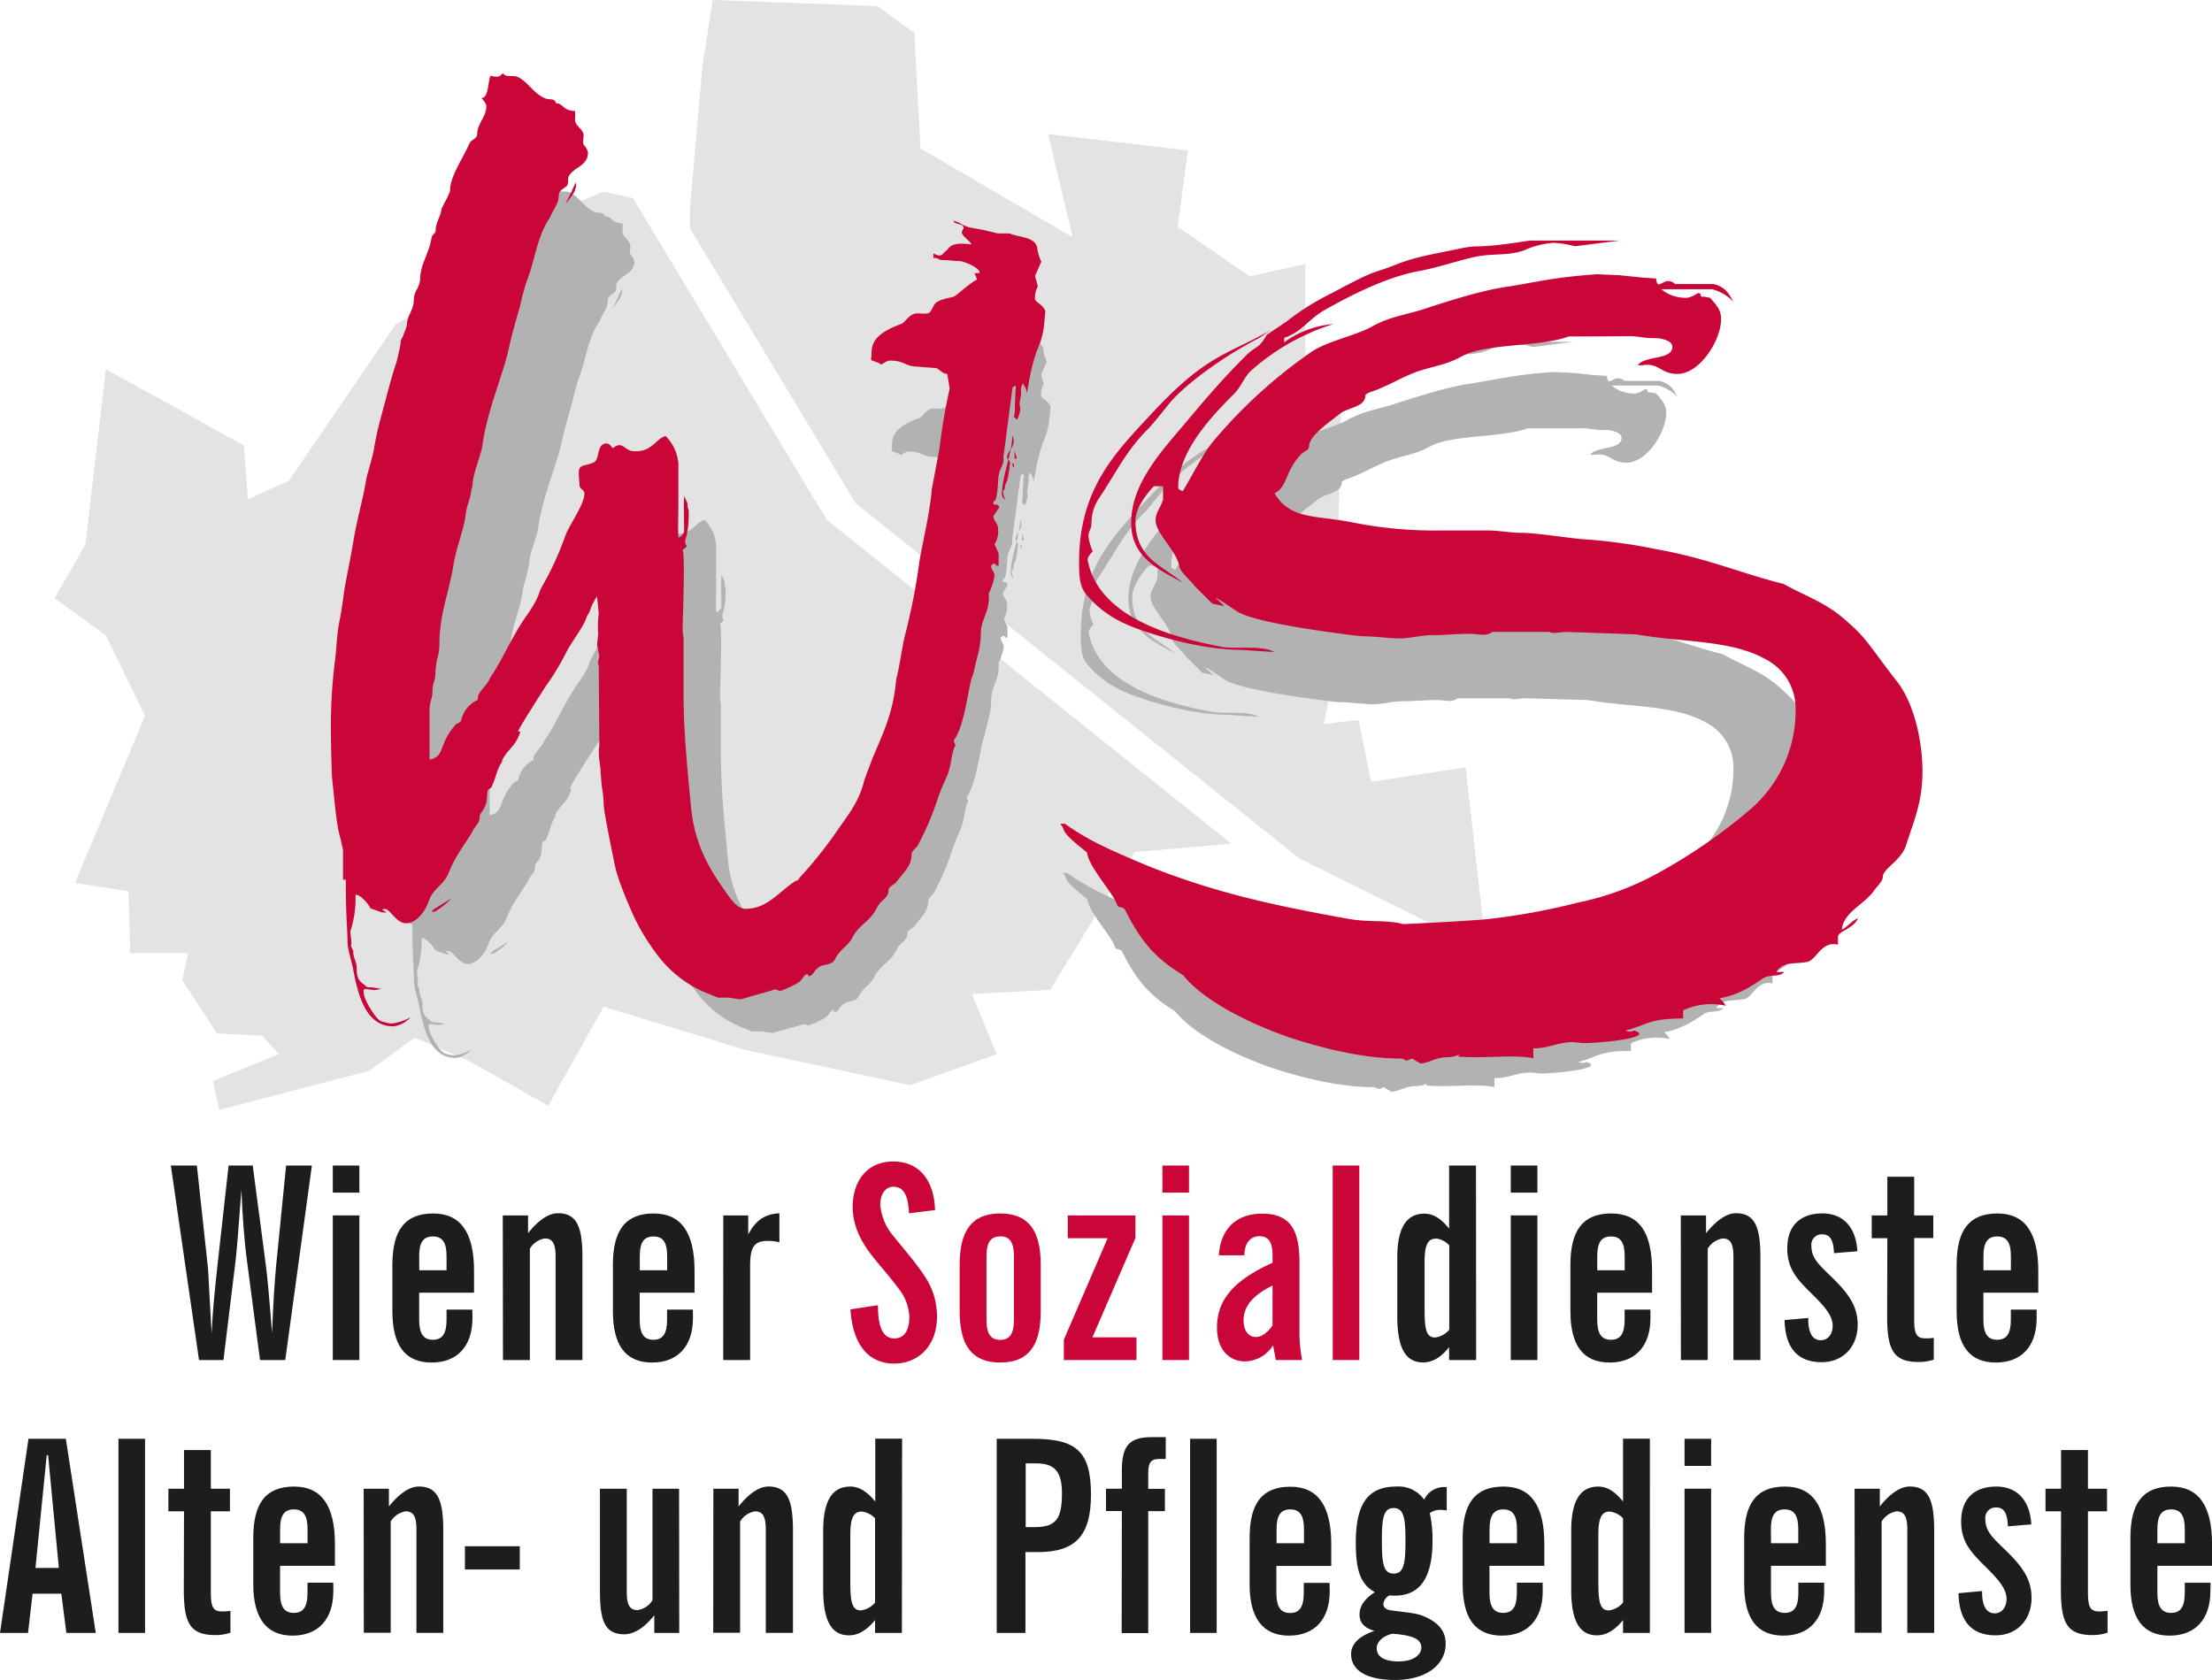 <svg xmlns="http://www.w3.org/2000/svg" viewBox="0 0 443.48 336.8"><title>Logo_Apfl_Vektor</title><polygon points="171.55 100.91 260.49 172.12 297.98 190.71 293.84 153.87 274.88 156.76 272.41 144.36 265.38 145.18 268.68 129.46 260.42 118.7 268.27 107.56 269.1 74.44 261.7 74.02 261.7 52.94 250.54 55.41 236.1 45.48 238.17 30.16 210.13 26.88 215.05 47.55 184.55 29.77 183.31 6.6 175.9 1.22 142.89 0 140.84 13.22 138.32 41.75 138.33 45.79 171.55 100.91" fill="#e3e3e3"/><polygon points="165.75 104.22 126.89 39.71 121.02 38.45 114.84 40.93 114.45 47.13 79.39 64.93 57.94 96.37 49.71 100.11 48.88 89.32 21.23 74.02 17.12 109.21 10.93 119.95 21.23 127.4 29.07 143.53 15.04 177.05 25.75 178.71 26.11 191.12 37.73 191.12 36.51 196.5 43.51 207.23 52.58 207.67 55.87 211.37 42.7 216.77 43.93 222.55 74.03 214.71 83.12 208.06 93.82 212.64 109.91 221.71 121.02 201.86 149.51 210.55 182.49 217.6 199.8 211.37 194.88 199.31 210.54 198.49 227.45 170.85 246.85 169.17 165.75 104.22" fill="#e3e3e3"/><path d="M161.16,268.08l3.27-2a14.84,14.84,0,0,1-2.83,2.32C160.32,268.86,161.16,268.08,161.16,268.08Z" transform="translate(-62.47 -77.29)" fill="#b2b2b2" fill-rule="evenodd"/><path d="M171.59,115.66c-.53,1.12-.32,4.11-1.68,4.11,0,0,.94.85.94,1.48,0,2-1.68,3.15-1.68,5.15,0,.74-1.13,1-1.38,1.58-1.36,3-3.57,6.1-3.57,8.63,0,.53-1.56,3.24-1.57,3.48-.11,1.26-1.05,2.41-1.05,3.9,0,.52-.66.7-.74,1.26-.54,3.15-2.1,4.84-2.1,7.78a5.43,5.43,0,0,1-.53,1.57c-.32.75-.65,1.06-.65,1.81,0,2.31-1.26,2.94-1.26,4.84a11.17,11.17,0,0,1-.52,1.47c-.32,1.15-.64.94-.64,1.89,0,.32-.73,3.37-.73,3.37-.84,2.43-1.89,6.52-2.74,9.68a61,61,0,0,0-1.37,6.11c-.1.94-1,4.1-1.37,5.27-.73,4.51-1.67,7.25-2.42,11.67-.54,3.27-1.06,5.68-1.56,8.53-.32,2-.53,4-.95,6.1-.56,2.79-.53,5.17-.85,7.37a94,94,0,0,0-.73,13.47c0,2.22.17,7.69.2,7.9.43,3.47.74,8.42,1.58,11.15l.43,1.9v5.47h.51v1.47c0,4.95.31,8.22.31,9.89,0,1.48.86,3.9,1.06,5.28,1,4.83,2.42,10.2,7.27,10.2a5,5,0,0,0,3.16-1.69,8.85,8.85,0,0,1-3.58,1.17,10.58,10.58,0,0,1-1.79-.43c-1.05-.42-3.15-4.1-3.15-5.06,0-.41-.22-.62.2-.83l1,.11.84.1s1.16-.21,1.26-.21-1.85-.34-2-.32c-.84.11-.84-.31-1.38-.63a3,3,0,0,1-1.15-2.85c0-1-.64-1.89-.64-2.94,0-.64-.62-.94-.3-1.58l-.21-2.2a19.77,19.77,0,0,0,.94-5.9v-.85a2.73,2.73,0,0,1,1.29.71,7,7,0,0,1,1.45,1.82l2.1.74h.84l-.84-.52a1,1,0,0,1,.94,0c1.17.85,2.18,2.93,4.11,2.42,1.58-.43,2.94-2.22,3.58-4.11.72-2.14,2.74-2.85,3.57-5.06,1.27-3.25,3.69-6.1,4.43-7.68.43-.9,1.26-1.37,1.26-2.52,0-.74.63-1.06.95-1.79.52-1.06.31-1.9.52-3,0-.31.64-.42.74-.73.95-2,.95-3.48,2.2-5l-.51.32c.95-2,2.22-2.62,2.95-4.21,1.89-3.89-3.27,3.58,5.16-9.58a47.16,47.16,0,0,0,3.68-6c1.16-2.31,3.26-4.73,3.89-6.84.95-1.26.32-1.26,1.79-3.58l.31,3.16a22.06,22.06,0,0,0-.11,3.79l-.2,1.9.42,2.1c-.11.64-.42,1.27-.11,1.68l.11,14.75c-.31,1.89.31,3.89.21,4.62l.21,2.54c.94,5.78-.64-.22,2.42,14.73.6,2.92,3.06,8.31,3.37,9.05a40.44,40.44,0,0,0,4.32,7.15,21.62,21.62,0,0,0,8.31,6.74l2.85,1.16h2.1a18.26,18.26,0,0,0,2.1.32l6.32-1.79.84.31a20,20,0,0,0,3.37-1.58c.84-.63.74-1.15,1.58-1.57,0,0,.21.42.3.42.64,0,1-.85,1.38-1.27,1-.95,1.46-.64,2.53-1.06a1.44,1.44,0,0,0,.84-.73c.95-1.9,2.42-2.41,3.15-3.9,1.28-2.52,3.27-2.93,4.53-5.58.75-1.47,2.11-1.68,2.11-3.15,0-.74,1.16-1.06,1.48-1.58,1.26-1.69,2.73-2.83,2.73-4.94,0-.74,1.06-1.38,1.15-1.69a53.47,53.47,0,0,0,3.58-8.31c.47-1.53,1.36-3.48,1.8-4.53.84-2.1.63-3.79,1.47-5.48l-.33-.84c1.9-2.52,2.54-8.52,3.28-11.36a11.08,11.08,0,0,0,.41-1.27c.53-2.63,1.26-4.31,1.26-6.73,0-3.06,1.69-3.9,1.48-7.59a10.16,10.16,0,0,0,1.06-3.26c0-.63-.64-1.05-.64-1.68,0-.21.43-.42.64-.53l.31.42h.41V203l-.72-1.68a4.67,4.67,0,0,0,.64-2.95c0-.84-.85-1.38-.85-2.22l1-1.58c-.11-.74-1-.51-1-.51,0-1.8.52,1.46.93-4.85.12-1.78,1.17-2.32.95-3.79l1.69-12.73c.95-1,.53.31.53.95s-.1,2.09-.1,2.83a4.16,4.16,0,0,1-.21,1.59l.63.53a5.71,5.71,0,0,0,.57-2c0-.2-.26-1.26,0-1.26,0-.53.2-1.26.2-1.59A2.66,2.66,0,0,1,269,172c.21.52.62,1,.62,1.47.22,1.27.32-2.95,2-7.58a14.59,14.59,0,0,0,1.26-4.84l.22-2.19c-.32-1.15-1.9-1.7-1.9-2.23a4.26,4.26,0,0,1,.51-2.31l-.51-1.89,1.15-2.64a7.36,7.36,0,0,1-.73-2.52c-.42-2.11-3.47-1.89-5.05-2.63h-2.12l-2.82-.67-2.11-.4c-1.59-.3-2-1.05-3.28-1.25.43.84,1.9.41,1.9,1.25,0,.33-.32.53-.32.85,0,.74,1.71,1.69,1.71,2.22-4-.57-4,.76-4.58,1.15-.8.52-.67,1.34-2.35.5v.84c.63-.22.94.37,1.59.37,1.56,0,2,.18,3.22.18.64,0,3.66,1.17,3.66,2.11,0,.11-1,.1-1,.1.22.11.43.95.53,1.16-1.47.73-3.82,3-4.28,3.14-1.19.33-3.29.55-3.71,1.81a8.6,8.6,0,0,1-.64,1c-.62.44-1.68.1-2.52.2-1.27.11-2,1.69-2.68,1.92-6.58,2.31-5.16,5-5.53,6.42-.11.45,1.47.53,1.8,1,.61-.3,1-.72,1.67-.72,2.32,0,2.62.83,4.33,1.05l4.09.31c.84.43,1.17,1.06,2,1.06l.42,2.69c-1.33,6.11-1.52,8.79-1.92,11.27l-1.33,7.06c-.45,5-1.9,10.69-2.29,13.38a111.12,111.12,0,0,1-2.69,13.57c-.37,1.52-1,6-1.51,7.63-.53,6.43-2.49,10.08-4.39,14.72-.43,1.15-1.22,3-1.53,4.2-.84,3.27-2.44,5.47-4.55,8.41a75.87,75.87,0,0,1-7.9,9.79l.84-.63c-3.58,1.8-5.57,5.58-10,5.58-1.58,0-2.87-2-3.58-3.05-2.72-3.86-5.72-8.44-6.35-15.71S207,235.86,207,228.39V218.6l-.19-1.48c0-1.48.52-14.08,0-14.71.11-.21.88-.59.72-.86-.74-1.26.41-.84.41-6,0-.84-.31-.84-.19-1.69l-.64-1.37c-.11,2.11,0,4,0,6.64-.21.32-.53.85-1.06.94-.09-1.78,0-3.46,0-6.1v-7.42a8.07,8.07,0,0,0-2.3-5c-1.89.41-2.47,3.08-6.12,2.73-1.34-.13-1.88-1.89-3.43-.61-.39.34-.39-.91-1.5-.76-1.36.19-1.16,2.22-1.69,3.06s-2.53.73-2.94,1.36-.11,2.11-.11,3.06.95.94.95,1.69c0,2-2.74,5.64-3.47,7.64a57.12,57.12,0,0,1-4.21,9.2c-.76,1.16-.38,1.88-2.85,5.36-2.7,3.81-4.5,8.27-6.72,11.42-.61,1.69-2.43,2.58-2.22,4a5.44,5.44,0,0,0-3,3.69c0,.52-.75.59-1.06.94-3.25,3.8-1.8,5.8-4.73,6.42v-9.15c0-1.48.52-2,.52-3.27,0-1.79.54-1.84.54-3.42a19,19,0,0,1,.31-2.49,9.57,9.57,0,0,0,.41-2.6c0-5.7,1.68-9.37,2.53-14.43.64-3.9,1.92-6.35,2.34-9.82.21-1.48.61-2,.91-3.57-.09-.21.33-1.24.33-1.56,0-2,1.65-5.56,1.85-7.44.85-6,3.74-12.73,4.66-16.92.63-2.8,1.24-5,2.23-8.37a34.76,34.76,0,0,1,1.2-4.51c1.46-3.59,1.86-8.23,4.19-11.49.73-1.79,1.65-2.52,1.65-4.32,0-.73,1.37-1.36,1.48-1.58.42-.61,0-1.26.42-1.89,1-1.58,3.43-1.86,3.43-4.17a2.49,2.49,0,0,0-.58-1.19c-.54-.53-.22-1.17-.22-1.9,0-1.26-1.58-1.68-1.58-3a6.79,6.79,0,0,0,0-1.57c-1.88,0-2.1-1.06-3-1.37h-.52c-.42-1.16-1.19-.49-2.32-1.06-1.91-1-2.52-2.41-4.32-3.58-1.26-.84-2.31.11-3.16-.94-.52.52-.52.63-1.15.63A3.06,3.06,0,0,1,171.59,115.66Z" transform="translate(-62.47 -77.29)" fill="#b2b2b2" fill-rule="evenodd"/><path d="M186.43,136.8l-1.15,2.35c1-1.37,2.2-2.54,1.88-4C187.16,135.35,186.43,136.59,186.43,136.8Z" transform="translate(-62.47 -77.29)" fill="#b2b2b2" fill-rule="evenodd"/><path d="M267,181.45c0,3.16-1.9,7.47-1.9,10.84a1.51,1.51,0,0,0,.63,1,3.89,3.89,0,0,1-.42-1.48c0-.42.32-.21.32-.62a3,3,0,0,1,.42-1.38,23.36,23.36,0,0,0,.53-3.36c0-.33-.53-.63-.53-1C266,184.19,267.9,183.34,267,181.45Z" transform="translate(-62.47 -77.29)" fill="#b2b2b2" fill-rule="evenodd"/><polygon points="204.89 106.91 204.89 108.38 205.32 108.38 204.89 106.91" fill="#b2b2b2" fill-rule="evenodd"/><path d="M267,186.5a1.13,1.13,0,0,0,.32.84v-.63Z" transform="translate(-62.47 -77.29)" fill="#b2b2b2" fill-rule="evenodd"/><path d="M305.48,212.62c-.74-.21-1.94-.4-1.94-.4l-3.32-3.31c-.21-.53-2.59-2.48-2.74-3.51-.39-2.75-4.28-6.07-4.33-8.38,0-1.58,1-2.31,1.38-3.88v-2.43h-1.7c-1.05,1-3.36,3.89-3.36,6.31,0,7,5,8.25,8.59,11.3-4.19-2.31-9.18-4.48-9.36-10.55-.2-6.83,4.76-12.63,9.18-17.79,4-4.74,7.09-8.42,11.71-13.06,2.11-2.11,2.22-1.07,3.9-3.91l3.53-2.35a45.7,45.7,0,0,1,8.39-5.27c8.42-4.5,7-3.33,11.92-5.28,3.31-1.31,6.93-1.88,10.94-2.73,4.83-1,2.13.18,13.26-1.56l4.67,0H378l-8.22,1.06a15.75,15.75,0,0,0-3.87-.65,15.92,15.92,0,0,0-5.38,1.38c-2.94,1.06-5.57.53-8.73,1.16-3.89.84-6.85,2-10.95,2.73C335,152.61,328.41,156,324,158.51c-3,1.68-4,3.89-7.38,5.05v.84a17.45,17.45,0,0,1,9-3.34,41.44,41.44,0,0,0-14.66,8.18c-1.68,1.36-1.89,2.95-3.48,4.52-4,4-10.2,10.43-10.2,17.16,0,.31.62.53.84.63,1.48-2.42,3.85-7.13,5.44-9a91.83,91.83,0,0,1,18-16.4c2.83-2,8.17-3,11.11-4.68,3.26-1.79,6.09-2.12,9.37-3.17,2.38-.76,9.82-3.29,15.06-4.07s8.4-1.76,16.8-2.35l4.09.2,4.25.44,2.39.14c.33,2.74,1.38-.78,3.53,1h7c2.22.53,2.84,1.8,3.69,3.27a8.25,8.25,0,0,0-3.9-2.33h-9.37a7,7,0,0,0,4.74,1.59,4.46,4.46,0,0,0,1.89-.84c1.17,0,0,.73,1.2.63l1.12.21c1.05,1.27,2,2.1,2,3.88,0,3.9-3.88,10-8,10-3.06,0-3.38-2.1-6.42-1.57h-.85c1.27-1.8,6.31-.95,6.31-3.38,0-1.15-1.89-1.47-2.62-1.57-3.38,0-3.62-.46-5.63-.36l-10.69,0c-5.48,2-15.06,1.16-19.58,3.69-3.26,1.78-6,1.78-9.36,3.26-2.63,1.15-4.54,2.31-7.06,3.16a2.78,2.78,0,0,0-1.14.59c0,2.32-3.17,2.25-4.75,3.51-1.37,1.17-5.58,3.89-5.58,5.89,0,.74-.9.89-1.37,1.37-3.16,3.3-2.49,6-4.91,7.2,2.73,4.85,7.65,4.06,14.07,5.33a77,77,0,0,0,16.2,1.51c3.05,0,5.69,0,8.74,0,2.21,0,3.89.43,6.09.43,2.74,0,9.44,1.08,11.33,1.17a97.3,97.3,0,0,1,13.11,1.77c9.58,1.68,15.47,4.41,23.47,6.41,3.47,2,7.37,3.27,10.74,6.11,4.63,3.9,4.63,4.85,10.1,11.9,2.79,3.61,4.52,10.21,4.52,16.42,0,5.58-1.68,9.26-2.94,13.25-.94,3.06-4.32,4.32-4.32,6,0,.74-1.14,1.78-1.55,2.41-1.79,2.62-5.6,3.91-5.93,7.18,1.17-.63,1.79-1.58,3-2.11-.64,1.79-3.68,2.43-3.68,3.37v1.48c-3.11-.74-3.9,2.84-5.7,3.14-2.3.43-4.41-.09-5.57,1.8H408c-1.05,1.06-2.63.36-3.89,1.16-1.53,1-4.21,3-8,3.68a4.85,4.85,0,0,1,1.14,1.37,12.15,12.15,0,0,0-7.78.84V288c-6.44,0-6.42,1.16-10.53,2.22a1.73,1.73,0,0,0,1.59,0c4.06,1.35-6.53,2.32-9.06,2.32-.85,0-1.46-.18-2.3-.18-2.63,0-4.12,1.12-7.07,1.12v1.79c-3.67-.77-8.72.11-13.79-.33.74-.93,0,.14-2,.14s-3.27,1-4.86,1.14l-1.58-.95c-1.68.85-.83,0-2.31,0-6.53,0-14.09-1.9-19.56-3.68-6-2-15.67-6.24-19.95-11.54-5.36-3.26-7.85-6.45-10.6-11.93-.3-.63-1.33-.35-1.46-.95-.41-1.86-5.31-7.05-5.51-9.59-5.47-4.29-3.64-3.75-4.91-5.26h.84c4.2,2.95,7.47,4.42,12.63,6.64,3.68,1.57,7.05,2.84,10.94,4.1,9.27,3.05,18.21,4.84,28.1,6.63,4.22.75,6.86.13,10.21,1,0,0,13.31-.61,16-1a119,119,0,0,0,15.76-2.94,51.81,51.81,0,0,0,14.86-5.48,101.75,101.75,0,0,0,16.62-11.47A23.87,23.87,0,0,0,410,231.37a10.07,10.07,0,0,0-5.46-9.18c-6.31-3.59-15.27-3.05-23.68-4.53l-12.64-.36c-1.07,0-2.29.43-3.14,0H354.71c-1.27.95-2.52.36-4.09.36-2.84,0-4.43.24-6.85.24-2.21,0-4.2.6-5.89.6-2,0-4.78-.42-7.2-.42,0,0-19.14-2.14-22.69-4.52C300.51,208.52,306.49,212.9,305.48,212.62Z" transform="translate(-62.47 -77.29)" fill="#b2b2b2" fill-rule="evenodd"/><path d="M295.37,195a9.75,9.75,0,0,0-.64,3.15c0,1.69,2.19,3.75,3.14,4.28.43-2.84-.83-4.9-.4-7.86h-1.78Z" transform="translate(-62.47 -77.29)" fill="#b2b2b2" fill-rule="evenodd"/><path d="M271,158.93c-.22.32,0,.84,0,1.26a13.58,13.58,0,0,1-1.07,4.62V166a13.85,13.85,0,0,0-.73,3.27c0,.31.2,1.06.2,1.36.12.11.64-1,.64-.93,0-1.69.63-1.27.63-2.63a13.16,13.16,0,0,0-.22-1.8l1.39-4.41c-.34-.74,0-1.37,0-2.11h-1Z" transform="translate(-62.47 -77.29)" fill="#b2b2b2" fill-rule="evenodd"/><path d="M314.08,162.23c-8.1,4.63-11.52,4.3-21.66,15.22-6.59,7.09-13.26,13.69-13.26,27.15,0,2.63.12,4.33,1.14,5.68a19.34,19.34,0,0,0,6.22,5.06c2.53,1.48,13.69,5.28,22.09,5.28l6.23.41c-2.21-1.27-6.64-.52-9.37-1-9.9-1.78-22.83-5.69-24.74-15.89-.11-.62.95-1.58.95-1.58-1.58-4-.22-3.22-.22-5.22a8.2,8.2,0,0,1,1.36-4.49c3.39-5,4.9-8.6,9-12.68.78-.79,3-3.6,3.87-4.65,3.68-4.31,11.39-9.44,16.44-12Z" transform="translate(-62.47 -77.29)" fill="#b2b2b2" fill-rule="evenodd"/><path d="M149.4,259.63l3.56-2.19a16.62,16.62,0,0,1-3.12,2.54C148.45,260.51,149.4,259.63,149.4,259.63Z" transform="translate(-62.47 -77.29)" fill="#ca0538" fill-rule="evenodd"/><path d="M160.81,92.47c-.56,1.22-.34,4.5-1.84,4.5,0,0,1,.92,1,1.61,0,2.2-1.84,3.47-1.84,5.66,0,.81-1.22,1.13-1.5,1.74-1.5,3.34-3.92,6.7-3.92,9.46,0,.58-1.71,3.56-1.73,3.8-.12,1.39-1.17,2.66-1.17,4.28,0,.57-.69.78-.81,1.39-.56,3.46-2.3,5.31-2.3,8.54a6.83,6.83,0,0,1-.57,1.74,4.37,4.37,0,0,0-.69,2c0,2.54-1.39,3.23-1.39,5.31a11.28,11.28,0,0,1-.59,1.62c-.34,1.26-.68,1-.68,2.07,0,.35-.81,3.69-.81,3.69-.93,2.66-2.07,7.16-3,10.62a63.41,63.41,0,0,0-1.51,6.71c-.1,1-1.14,4.5-1.49,5.77-.82,5-1.85,8-2.65,12.81-.6,3.57-1.17,6.23-1.74,9.35-.34,2.2-.57,4.39-1.05,6.69-.61,3.07-.57,5.66-.92,8.09a104.71,104.71,0,0,0-.79,14.77c0,2.42.19,8.44.23,8.66.45,3.81.8,9.25,1.72,12.24l.47,2.08v6h.57v1.61c0,5.43.34,9,.34,10.85,0,1.63.93,4.27,1.17,5.77,1,5.31,2.65,11.19,8,11.19a5.56,5.56,0,0,0,3.47-1.83,9.9,9.9,0,0,1-3.92,1.27,12.8,12.8,0,0,1-2-.47c-1.15-.45-3.46-4.5-3.46-5.54,0-.46-.24-.69.23-.92l1,.11.92.12s1.27-.23,1.39-.23-2-.37-2.19-.35c-.93.11-.93-.34-1.5-.69-1.16-.81-1.27-1.85-1.27-3.12s-.69-2.08-.69-3.23c0-.7-.69-1-.36-1.73l-.23-2.42a21.43,21.43,0,0,0,1.05-6.47v-.92a2.79,2.79,0,0,1,1.41.77,7.19,7.19,0,0,1,1.59,2l2.3.81H140l-.93-.58a1.21,1.21,0,0,1,1,0c1.27.93,2.38,3.22,4.49,2.67,1.74-.47,3.24-2.43,3.93-4.52.79-2.33,3-3.11,3.93-5.52,1.38-3.59,4-6.71,4.85-8.44.46-1,1.38-1.5,1.38-2.77,0-.81.7-1.16,1-2,.59-1.15.34-2.08.59-3.22,0-.35.68-.47.79-.81,1.05-2.2,1.05-3.82,2.43-5.43L163,230c1.05-2.19,2.43-2.9,3.25-4.63,2.07-4.27-3.59,3.94,5.65-10.5a50,50,0,0,0,4-6.58c1.26-2.54,3.58-5.19,4.27-7.51,1-1.38.35-1.38,2-3.91l.34,3.45a22.37,22.37,0,0,0-.12,4.16l-.22,2.09.46,2.3c-.12.69-.46,1.38-.12,1.84l.12,16.17c-.36,2.07.35,4.27.23,5.08l.24,2.77c1,6.35-.71-.23,2.66,16.16.65,3.22,3.33,9.12,3.68,9.93a43.78,43.78,0,0,0,4.74,7.85,23.78,23.78,0,0,0,9.1,7.39l3.13,1.27h2.31a17.8,17.8,0,0,0,2.3.34l6.94-2,.92.35a22.82,22.82,0,0,0,3.7-1.73c.91-.7.8-1.27,1.73-1.74,0,0,.23.47.34.47.7,0,1-.93,1.51-1.39,1-1,1.62-.69,2.77-1.15a1.67,1.67,0,0,0,.92-.81c1-2.08,2.65-2.66,3.45-4.28,1.4-2.76,3.6-3.23,5-6.11.79-1.62,2.3-1.85,2.3-3.46,0-.81,1.27-1.16,1.62-1.72,1.39-1.85,3-3.13,3-5.44,0-.82,1.15-1.51,1.26-1.85a58,58,0,0,0,3.92-9.13c.51-1.66,1.51-3.79,2-4.95.91-2.31.69-4.16,1.62-6l-.35-.93c2.07-2.78,2.76-9.35,3.58-12.47a10.33,10.33,0,0,0,.47-1.39c.57-2.88,1.38-4.73,1.38-7.39,0-3.34,1.85-4.27,1.61-8.3a10.82,10.82,0,0,0,1.15-3.59c0-.69-.68-1.14-.68-1.84,0-.23.45-.47.68-.58l.35.46h.47v-2.42l-.82-1.85a5,5,0,0,0,.71-3.22c0-.93-.94-1.51-.94-2.43l1.16-1.74c-.11-.8-1.16-.57-1.16-.57,0-2,.58,1.61,1-5.32.13-2,1.26-2.54,1-4.14l1.84-14c1-1,.58.34.58,1s-.11,2.31-.11,3.12a4.37,4.37,0,0,1-.24,1.73l.7.57a6.21,6.21,0,0,0,.62-2.18c0-.23-.28-1.4-.05-1.4,0-.57.24-1.37.24-1.73a3,3,0,0,1,.34-2c.23.57.7,1.05.7,1.62.22,1.38.33-3.24,2.17-8.31a15.77,15.77,0,0,0,1.41-5.31l.22-2.4c-.34-1.27-2.07-1.87-2.07-2.46a4.65,4.65,0,0,1,.57-2.54l-.57-2.08,1.26-2.88a8.85,8.85,0,0,1-.82-2.77c-.44-2.31-3.8-2.08-5.52-2.89h-2.31l-3.1-.73-2.33-.42c-1.73-.34-2.2-1.16-3.58-1.38.46.91,2.07.45,2.07,1.38,0,.35-.34.58-.34.92,0,.81,1.87,1.86,1.87,2.44-4.39-.63-4.36.82-5,1.26-.86.56-.72,1.48-2.58.54v.94c.69-.24,1.06.39,1.75.39,1.74,0,2.15.2,3.54.2.69,0,4,1.28,4,2.33,0,.11-1.13.11-1.13.11.24.1.48,1,.6,1.26-1.62.81-4.19,3.3-4.7,3.44-1.32.37-3.62.61-4.08,2a9.85,9.85,0,0,1-.7,1.16c-.69.46-1.84.1-2.77.21-1.39.13-2.21,1.85-2.94,2.1-7.2,2.54-5.65,5.46-6.07,7-.12.5,1.62.58,2,1.16.7-.35,1.15-.81,1.86-.81,2.54,0,2.89.93,4.73,1.16l4.5.34c.93.46,1.27,1.16,2.2,1.16l.48,2.94c-1.48,6.72-1.69,9.64-2.11,12.38l-1.46,7.74c-.49,5.45-2.08,11.72-2.51,14.66A126,126,0,0,1,243.83,205c-.43,1.67-1.1,6.53-1.67,8.38-.59,7.05-2.75,11.06-4.83,16.14-.46,1.27-1.32,3.34-1.68,4.61-.92,3.58-2.68,6-5,9.23A83.89,83.89,0,0,1,222,254.11l.92-.71c-3.93,2-6.12,6.12-11,6.12-1.74,0-3.15-2.24-3.93-3.35-3-4.23-6.27-9.26-7-17.23s-1.47-14.64-1.47-22.83V205.38l-.2-1.63c0-1.63.57-15.45,0-16.15.12-.22,1-.64.78-.93-.81-1.39.46-.92.46-6.58,0-.92-.36-.92-.23-1.84l-.7-1.5c-.11,2.3,0,4.38,0,7.26-.23.35-.58.93-1.15,1.05-.11-2,0-3.81,0-6.7v-8.14a8.9,8.9,0,0,0-2.53-5.48c-2.08.45-2.7,3.39-6.7,3-1.5-.15-2.07-2.08-3.76-.68-.44.38-.43-1-1.66-.83-1.48.2-1.27,2.42-1.85,3.35s-2.76.8-3.23,1.49-.11,2.32-.11,3.35,1,1,1,1.84c0,2.21-3,6.21-3.81,8.41a60.76,60.76,0,0,1-4.6,10.07c-.84,1.29-.43,2.08-3.11,5.89-3,4.18-4.94,9.07-7.37,12.53-.7,1.86-2.69,2.83-2.46,4.45a5.93,5.93,0,0,0-3.34,4c0,.58-.83.64-1.16,1-3.58,4.15-2,6.34-5.2,7v-10c0-1.62.58-2.21.58-3.59,0-2,.59-2,.59-3.76a21.2,21.2,0,0,1,.33-2.72,10.38,10.38,0,0,0,.47-2.87c0-6.23,1.85-10.28,2.78-15.82.68-4.27,2.1-7,2.55-10.77.23-1.6.68-2.21,1-3.91-.1-.23.34-1.36.34-1.7,0-2.19,1.8-6.1,2-8.17.93-6.58,4.08-14,5.12-18.57.67-3.07,1.34-5.45,2.42-9.18a44.89,44.89,0,0,1,1.32-4.95c1.61-3.92,2.05-9,4.6-12.6.8-2,1.82-2.76,1.82-4.72,0-.8,1.51-1.51,1.62-1.73.46-.7,0-1.4.46-2.08,1.16-1.74,3.76-2,3.76-4.58a2.76,2.76,0,0,0-.64-1.31c-.57-.58-.23-1.28-.23-2.08,0-1.39-1.73-1.85-1.73-3.24a8.15,8.15,0,0,0,0-1.72c-2.09,0-2.32-1.16-3.35-1.5H174c-.46-1.28-1.3-.53-2.54-1.16-2.1-1.06-2.76-2.65-4.72-3.91-1.4-.92-2.55.12-3.46-1-.6.56-.6.69-1.3.69A3.67,3.67,0,0,1,160.81,92.47Z" transform="translate(-62.47 -77.29)" fill="#ca0538" fill-rule="evenodd"/><path d="M177.1,115.64l-1.28,2.58c1.17-1.5,2.43-2.78,2.09-4.39C177.91,114.05,177.1,115.41,177.1,115.64Z" transform="translate(-62.47 -77.29)" fill="#ca0538" fill-rule="evenodd"/><path d="M265.42,164.61c0,3.48-2.09,8.21-2.09,11.91a1.64,1.64,0,0,0,.72,1,3.86,3.86,0,0,1-.48-1.62c0-.47.34-.24.34-.7a3.23,3.23,0,0,1,.47-1.49,23.18,23.18,0,0,0,.58-3.7c0-.35-.58-.69-.58-1C264.38,167.62,266.46,166.71,265.42,164.61Z" transform="translate(-62.47 -77.29)" fill="#ca0538" fill-rule="evenodd"/><polygon points="203.41 90.34 203.41 91.96 203.86 91.96 203.41 90.34" fill="#ca0538" fill-rule="evenodd"/><path d="M265.42,170.16a1.28,1.28,0,0,0,.34.92v-.69Z" transform="translate(-62.47 -77.29)" fill="#ca0538" fill-rule="evenodd"/><path d="M307.69,198.81a20.3,20.3,0,0,0-2.13-.44l-3.65-3.64c-.23-.57-2.84-2.7-3-3.85-.44-3-4.72-6.64-4.76-9.17,0-1.73,1-2.54,1.5-4.27v-2.65h-1.84c-1.16,1.15-3.7,4.26-3.7,6.92,0,7.61,5.51,9,9.43,12.39-4.62-2.55-10.08-4.92-10.28-11.57-.22-7.49,5.24-13.87,10.1-19.52,4.37-5.2,7.74-9.25,12.82-14.33,2.32-2.31,2.45-1.16,4.29-4.28l3.86-2.58a49.32,49.32,0,0,1,9.2-5.77c9.24-5,7.69-3.66,13.07-5.8,3.63-1.45,7.61-2.08,12-3,5.32-1.16,2.33.2,14.57-1.72l5.1,0h12.94l-9,1.14a18.73,18.73,0,0,0-4.27-.69,17.09,17.09,0,0,0-5.88,1.5c-3.24,1.16-6.12.58-9.59,1.26-4.27.93-7.5,2.19-12,3-6.46,1.28-13.62,5-18.47,7.74-3.24,1.86-4.38,4.27-8.07,5.55v.92a19.09,19.09,0,0,1,9.83-3.67,45.19,45.19,0,0,0-16.08,9c-1.85,1.5-2.09,3.23-3.81,5-4.38,4.39-11.19,11.43-11.19,18.82,0,.35.7.58.92.69,1.61-2.65,4.23-7.8,6-9.88a100,100,0,0,1,19.7-18c3.12-2.19,8.95-3.29,12.21-5.13,3.58-2,6.66-2.32,10.25-3.46,2.6-.83,10.78-3.63,16.52-4.48s9.22-1.93,18.43-2.56l4.5.2,4.67.48,2.62.17c.34,3,1.5-.85,3.84,1.11H406c2.43.57,3.12,2,4,3.57a8.94,8.94,0,0,0-4.27-2.53H395.53a7.67,7.67,0,0,0,5.19,1.72,5,5,0,0,0,2.09-.92c1.26,0,0,.81,1.28.7l1.24.22c1.16,1.39,2.2,2.31,2.2,4.27,0,4.26-4.27,11-8.77,11-3.36,0-3.7-2.32-7-1.74h-.93c1.39-2,6.93-1,6.93-3.69,0-1.27-2.08-1.62-2.89-1.73-3.69,0-4-.51-6.15-.4l-11.74.05c-6,2.2-16.5,1.27-21.48,4-3.57,2-6.58,2-10.27,3.58-2.89,1.26-5,2.53-7.72,3.47a3.29,3.29,0,0,0-1.28.65c0,2.54-3.47,2.46-5.2,3.84-1.51,1.27-6.11,4.28-6.11,6.48,0,.8-1,1-1.5,1.49-3.46,3.62-2.75,6.64-5.41,7.91,3,5.31,8.39,4.43,15.45,5.83a84.21,84.21,0,0,0,17.76,1.65c3.35,0,6.25,0,9.59,0,2.44,0,4.26.47,6.69.47,3,0,10.36,1.18,12.43,1.29a103.56,103.56,0,0,1,14.36,1.95c10.52,1.83,17,4.83,25.75,7,3.8,2.16,8.08,3.58,11.77,6.7,5.09,4.27,5.09,5.32,11.09,13,3.08,4,5,11.19,5,18,0,6.12-1.84,10.15-3.24,14.55-1,3.35-4.72,4.73-4.72,6.58,0,.81-1.25,1.94-1.71,2.62-2,2.89-6.15,4.31-6.49,7.88,1.25-.68,1.95-1.72,3.23-2.31-.7,2-4,2.67-4,3.7v1.62c-3.41-.82-4.26,3.11-6.23,3.47-2.54.46-4.85-.13-6.12,2h1.61c-1.14,1.16-2.87.38-4.26,1.28-1.69,1.06-4.62,3.35-8.78,4a5.81,5.81,0,0,1,1.28,1.5,13.34,13.34,0,0,0-8.55.92v1.62c-7.06.05-7,1.27-11.54,2.42a1.81,1.81,0,0,0,1.73,0c4.47,1.49-7.16,2.53-9.93,2.53-.93,0-1.6-.19-2.52-.19-2.89,0-4.53,1.24-7.77,1.24v2c-4-.85-9.57.11-15.11-.35.8-1,0,.13-2.19.13s-3.59,1.13-5.33,1.26l-1.72-1c-1.84.91-.91,0-2.54,0-7.16,0-15.46-2.09-21.47-4.05-6.58-2.19-17.17-6.83-21.86-12.66-5.88-3.58-8.62-7.09-11.63-13.09-.34-.69-1.47-.38-1.61-1-.46-2-5.82-7.72-6-10.5-6-4.72-4-4.11-5.39-5.77h.92c4.62,3.23,8.2,4.84,13.86,7.27,4,1.73,7.73,3.12,12,4.52,10.16,3.33,20,5.29,30.83,7.25,4.62.81,7.5.15,11.19,1.08,0,0,14.59-.67,17.56-1.08a131.34,131.34,0,0,0,17.32-3.21,56.89,56.89,0,0,0,16.27-6,109.4,109.4,0,0,0,18.23-12.58,26.1,26.1,0,0,0,9.25-20.17,11.06,11.06,0,0,0-6-10.06c-6.94-3.93-16.75-3.36-26-5L376.47,204c-1.17,0-2.51.46-3.44,0H361.69c-1.4,1-2.76.38-4.5.38-3.12,0-4.86.27-7.51.27-2.42,0-4.6.66-6.45.66-2.18,0-5.25-.45-7.9-.45,0,0-21-2.36-24.89-5C302.22,194.32,308.79,199.12,307.69,198.81Z" transform="translate(-62.47 -77.29)" fill="#ca0538" fill-rule="evenodd"/><path d="M296.58,179.52a11.31,11.31,0,0,0-.68,3.46c0,1.84,2.41,4.1,3.44,4.68.46-3.11-.9-5.37-.44-8.61h-2Z" transform="translate(-62.47 -77.29)" fill="#ca0538" fill-rule="evenodd"/><path d="M269.8,139.92c-.23.35,0,.91,0,1.39a14.79,14.79,0,0,1-1.16,5.07v1.27a15.94,15.94,0,0,0-.8,3.58c0,.34.23,1.16.23,1.5.11.12.7-1.16.7-1,0-1.85.69-1.39.69-2.87a14.22,14.22,0,0,0-.24-2l1.51-4.86c-.35-.8,0-1.5,0-2.3h-1.05Z" transform="translate(-62.47 -77.29)" fill="#ca0538" fill-rule="evenodd"/><path d="M317.11,143.54c-8.88,5.08-12.62,4.72-23.76,16.69-7.22,7.78-14.54,15-14.54,29.79,0,2.88.15,4.75,1.26,6.24a21.12,21.12,0,0,0,6.81,5.53c2.78,1.61,15,5.8,24.25,5.8l6.81.44c-2.42-1.39-7.26-.58-10.26-1-10.87-2-25.05-6.25-27.14-17.43-.12-.68,1-1.74,1-1.74-1.74-4.44-.24-3.53-.24-5.72a8.86,8.86,0,0,1,1.5-4.93c3.7-5.54,5.37-9.42,9.86-13.93.86-.85,3.32-3.93,4.23-5.08,4-4.73,12.5-10.35,18-13.12Z" transform="translate(-62.47 -77.29)" fill="#ca0538" fill-rule="evenodd"/><path d="M96.72,311h5.22l2.21,20.41c.11,1,.27,5.33.75,13.19.22-4.74.7-9.16,1.14-13.3L108.3,311h4.84l2.64,20.08c.22,1.51.65,6,1.24,13.52.22-6.19.54-10.72.81-13.52l2-20.08H125L119.66,350H114.6L112,330.2c-.59-4.42-.92-9.16-1.13-14.33-.59,8.13-1,12.93-1.19,14.38L107.27,350h-4.9Z" transform="translate(-62.47 -77.29)" fill="#1d1d1b"/><path d="M129.19,311h5.33v5.43h-5.33Zm0,10h5.33V350h-5.33Z" transform="translate(-62.47 -77.29)" fill="#1d1d1b"/><path d="M157.19,341.56c0,5.71-3.07,8.94-8.19,8.94-5.27,0-7.86-3.39-7.86-10.29V330.9c0-6.95,2.53-10.29,8.19-10.29,5.49,0,8.18,3.83,8.18,11.52v4.37h-11v5.44c0,2.69.81,4,2.74,4s2.75-1.29,2.75-4v-2.05h5.17ZM146.53,332H152v-2.85c0-2.69-.81-3.93-2.75-3.93s-2.74,1.24-2.74,3.93Z" transform="translate(-62.47 -77.29)" fill="#1d1d1b"/><path d="M163.27,321h5.07v3.56c2-2.53,4.09-4,6-4,3.93,0,4.9,3,4.9,8.89V350h-5.38V329.28c0-2.53-.54-3.66-2.16-3.66a4.28,4.28,0,0,0-3,2.05V350h-5.39Z" transform="translate(-62.47 -77.29)" fill="#1d1d1b"/><path d="M201.4,341.56c0,5.71-3.07,8.94-8.19,8.94-5.27,0-7.86-3.39-7.86-10.29V330.9c0-6.95,2.53-10.29,8.19-10.29,5.49,0,8.18,3.83,8.18,11.52v4.37h-11v5.44c0,2.69.8,4,2.74,4s2.75-1.29,2.75-4v-2.05h5.17ZM190.74,332h5.49v-2.85c0-2.69-.81-3.93-2.75-3.93s-2.74,1.24-2.74,3.93Z" transform="translate(-62.47 -77.29)" fill="#1d1d1b"/><path d="M207.48,321h5v3.83c1.45-2.8,3.29-4.1,6.25-4.26v5.82a8.67,8.67,0,0,0-2.43-.27c-2.9,0-3.44,1.61-3.44,5.17V350h-5.39Z" transform="translate(-62.47 -77.29)" fill="#1d1d1b"/><path d="M238.5,339v.32c0,4.2,1.08,6.35,3.28,6.35,1.89,0,3-1.5,3-4.3a9.62,9.62,0,0,0-2.21-5.77c-2.8-3.76-5.65-6.56-7.16-9.31a14.33,14.33,0,0,1-2-6.78c0-5.82,3.23-9.32,8.13-9.32,5.06,0,8.18,3.5,8.4,9.74l-5.22.65c-.17-3.61-1.08-5.33-3.18-5.33-1.46,0-2.59,1.4-2.59,3.61a11.14,11.14,0,0,0,2.75,6.41c2.48,3.07,4.74,5.7,6.3,8.13a14.24,14.24,0,0,1,2.32,8c0,5.54-3.56,9.31-8.57,9.31-5.17,0-8.34-3.82-8.77-10.87Z" transform="translate(-62.47 -77.29)" fill="#ca0538"/><path d="M271.13,340.21c0,7-2.53,10.29-8.13,10.29s-8.13-3.34-8.13-10.29V330.9c0-6.95,2.53-10.29,8.13-10.29s8.13,3.34,8.13,10.29Zm-8.13-15c-1.94,0-2.75,1.24-2.75,3.93v12.82c0,2.69.81,4,2.75,4s2.75-1.29,2.75-4V329.12C265.75,326.43,264.94,325.19,263,325.19Z" transform="translate(-62.47 -77.29)" fill="#ca0538"/><path d="M275.76,345.92l8.78-20.35h-8V321h13.57v4.53l-8.62,19.92h8.83V350H275.76Z" transform="translate(-62.47 -77.29)" fill="#ca0538"/><path d="M295.52,311h5.33v5.43h-5.33Zm0,10h5.33V350h-5.33Z" transform="translate(-62.47 -77.29)" fill="#ca0538"/><path d="M317.71,347.05a6.89,6.89,0,0,1-5.55,3.23c-3.44,0-5.7-2.58-5.7-6.78,0-5.76,3.6-9.59,11.14-13V329c0-2.59-.75-3.83-2.64-3.83s-3,1.51-3,3.83h-5.12c.32-5.33,3.55-8.35,8.67-8.35,5.49,0,7.49,3.07,7.49,9.75v13.3a30,30,0,0,0,.53,6.3h-5.27Zm-5.92-4.95c0,2,1,3.28,2.42,3.28,1.18,0,2.31-.81,3.39-2.31v-8C313.67,337,311.79,339.19,311.79,342.1Z" transform="translate(-62.47 -77.29)" fill="#ca0538"/><path d="M329.66,311H335V350h-5.33Z" transform="translate(-62.47 -77.29)" fill="#ca0538"/><path d="M358.42,350H353v-2.59c-1.61,2.05-3.34,3.07-5.22,3.07-3.61,0-5.17-3.07-5.17-9.2v-11.8c0-5.92,1.78-8.83,5.44-8.83,1.78,0,3.34,1,4.95,3V311h5.39Zm-8.08-24.34c-1.72,0-2.26,1.51-2.26,4.74v9.37c0,4,.32,5.71,2.1,5.71a4.35,4.35,0,0,0,2.85-1.57V327A4.34,4.34,0,0,0,350.34,325.62Z" transform="translate(-62.47 -77.29)" fill="#1d1d1b"/><path d="M365.36,311h5.34v5.43h-5.34Zm0,10h5.34V350h-5.34Z" transform="translate(-62.47 -77.29)" fill="#1d1d1b"/><path d="M393.37,341.56c0,5.71-3.08,8.94-8.19,8.94-5.28,0-7.86-3.39-7.86-10.29V330.9c0-6.95,2.53-10.29,8.18-10.29s8.19,3.83,8.19,11.52v4.37h-11v5.44c0,2.69.81,4,2.75,4s2.75-1.29,2.75-4v-2.05h5.17ZM382.7,332h5.5v-2.85c0-2.69-.81-3.93-2.75-3.93s-2.75,1.24-2.75,3.93Z" transform="translate(-62.47 -77.29)" fill="#1d1d1b"/><path d="M399.45,321h5.06v3.56c2.05-2.53,4.09-4,6-4,3.93,0,4.9,3,4.9,8.89V350H410V329.28c0-2.53-.54-3.66-2.15-3.66a4.29,4.29,0,0,0-3,2.05V350h-5.38Z" transform="translate(-62.47 -77.29)" fill="#1d1d1b"/><path d="M425,341.56v.27c0,2.8.91,4.2,2.53,4.2,1.34,0,2.37-1.13,2.37-2.91,0-2.05-1.67-3.93-4.31-6.52-2.75-2.74-4.79-4.79-4.79-9,0-4.52,2.58-7,7.05-7,4.09,0,6.73,2.69,7,7.59l-4.68.38c-.11-2.58-.76-3.77-2.32-3.77a2.07,2.07,0,0,0-2.21,2.37c0,2.32,1.46,3.66,3.5,5.66,3.5,3.33,5.77,6,5.77,10.06,0,4.53-3,7.54-7.22,7.54-4.79,0-7.32-2.85-7.43-8.45Z" transform="translate(-62.47 -77.29)" fill="#1d1d1b"/><path d="M440.86,325.57h-3.13V321h3.13v-7.75h5.38V321h3.83v4.53h-3.83V341.5c0,2.86.22,4.15,2.21,4.15.54,0,1.08,0,1.72-.11v4.37a9.32,9.32,0,0,1-3,.48c-5.17,0-6.35-2.48-6.35-9.21Z" transform="translate(-62.47 -77.29)" fill="#1d1d1b"/><path d="M470.8,341.56c0,5.71-3.07,8.94-8.19,8.94-5.28,0-7.86-3.39-7.86-10.29V330.9c0-6.95,2.53-10.29,8.18-10.29,5.5,0,8.19,3.83,8.19,11.52v4.37h-11v5.44c0,2.69.81,4,2.75,4s2.75-1.29,2.75-4v-2.05h5.17ZM460.13,332h5.5v-2.85c0-2.69-.81-3.93-2.75-3.93s-2.75,1.24-2.75,3.93Z" transform="translate(-62.47 -77.29)" fill="#1d1d1b"/><path d="M68.18,365.79h7.49l6,38.93H75.77l-1-7.86H69l-.91,7.86H62.47Zm6.09,25.9-2.16-22.62h-.27l-2.26,22.62Z" transform="translate(-62.47 -77.29)" fill="#1d1d1b"/><path d="M86.22,365.79h5.33v38.93H86.22Z" transform="translate(-62.47 -77.29)" fill="#1d1d1b"/><path d="M99.36,380.33H96.23V375.8h3.13v-7.75h5.38v7.75h3.83v4.53h-3.83v15.94c0,2.85.22,4.14,2.21,4.14.54,0,1.08-.05,1.72-.11v4.37a9.32,9.32,0,0,1-3,.48c-5.17,0-6.35-2.48-6.35-9.21Z" transform="translate(-62.47 -77.29)" fill="#1d1d1b"/><path d="M129.3,396.32c0,5.71-3.07,8.94-8.19,8.94s-7.86-3.39-7.86-10.29v-9.31c0-7,2.53-10.29,8.19-10.29,5.49,0,8.18,3.83,8.18,11.53v4.36h-11v5.44c0,2.69.81,4,2.75,4s2.75-1.29,2.75-4v-2.05h5.17Zm-10.67-9.59h5.5v-2.85c0-2.69-.81-3.93-2.75-3.93s-2.75,1.24-2.75,3.93Z" transform="translate(-62.47 -77.29)" fill="#1d1d1b"/><path d="M135.38,375.8h5.06v3.56c2.05-2.53,4.1-4,6-4,3.93,0,4.9,3,4.9,8.89v20.46h-5.38V384c0-2.53-.54-3.66-2.16-3.66a4.28,4.28,0,0,0-3,2.05v22.29h-5.39Z" transform="translate(-62.47 -77.29)" fill="#1d1d1b"/><path d="M155.68,387.33h11V392h-11Z" transform="translate(-62.47 -77.29)" fill="#1d1d1b"/><path d="M198.65,404.72h-5v-3.55c-2,2.53-4.09,3.82-6,3.82-4,0-4.9-2.8-4.9-8.72V375.8h5.38v20.68c0,2.53.54,3.66,2.16,3.66a4.2,4.2,0,0,0,3-2V375.8h5.33Z" transform="translate(-62.47 -77.29)" fill="#1d1d1b"/><path d="M205.49,375.8h5.06v3.56c2-2.53,4.09-4,6-4,3.93,0,4.9,3,4.9,8.89v20.46H216V384c0-2.53-.53-3.66-2.15-3.66a4.26,4.26,0,0,0-3,2.05v22.29h-5.39Z" transform="translate(-62.47 -77.29)" fill="#1d1d1b"/><path d="M243.29,404.72h-5.38v-2.58c-1.62,2-3.34,3.06-5.23,3.06-3.6,0-5.17-3.06-5.17-9.2V384.2c0-5.92,1.78-8.83,5.44-8.83,1.78,0,3.34,1,5,3v-12.6h5.38Zm-8.08-24.34c-1.72,0-2.26,1.51-2.26,4.74v9.37c0,4,.33,5.71,2.1,5.71a4.37,4.37,0,0,0,2.86-1.57v-16.9A4.41,4.41,0,0,0,235.21,380.38Z" transform="translate(-62.47 -77.29)" fill="#1d1d1b"/><path d="M262.3,365.79h7.16c8.72,0,11.74,2.42,11.74,11.2,0,8.18-3.07,11.52-10.61,11.52h-2.53v16.21H262.3ZM270,383.5c4.3,0,5.38-1.83,5.38-6.78,0-4.2-1.35-6-5.12-6h-2.15V383.5Z" transform="translate(-62.47 -77.29)" fill="#1d1d1b"/><path d="M287.39,380.27h-3.18V375.8h3.18v-3.66c0-4.95,1.46-6.68,6-6.68h2.8v4.37H295c-1.94,0-2.32.8-2.32,3v3h3.34v4.47h-3.34v24.45h-5.33Z" transform="translate(-62.47 -77.29)" fill="#1d1d1b"/><path d="M301.07,365.79h5.33v38.93h-5.33Z" transform="translate(-62.47 -77.29)" fill="#1d1d1b"/><path d="M329.07,396.32c0,5.71-3.07,8.94-8.19,8.94S313,401.87,313,395v-9.31c0-7,2.53-10.29,8.19-10.29,5.49,0,8.18,3.83,8.18,11.53v4.36h-11v5.44c0,2.69.81,4,2.74,4s2.75-1.29,2.75-4v-2.05h5.17Zm-10.66-9.59h5.49v-2.85c0-2.69-.81-3.93-2.75-3.93s-2.74,1.24-2.74,3.93Z" transform="translate(-62.47 -77.29)" fill="#1d1d1b"/><path d="M334.29,386.63c0-7.7,2.37-11.26,8.08-11.26A6.27,6.27,0,0,1,348,378a4.39,4.39,0,0,1,4.15-2.53h.37v4.68a11.38,11.38,0,0,0-1.24-.11,3.52,3.52,0,0,0-2.15.65,24.48,24.48,0,0,1,.54,5.55c0,7.37-2.48,11-7.54,11a8.25,8.25,0,0,1-1.08-.05,2.17,2.17,0,0,0-1.23,1.77c0,.6.59,1.14,1.56,1.24,2.85.38,5,.54,6.3,1.08,3.12,1.24,4.63,3,4.63,5.6,0,4.2-3.88,7.27-10.13,7.27-5.76,0-8.83-1.94-8.83-5.17q0-3.07,4.69-4.68c-2-.54-3-1.62-3-3.29s1-3.12,3.07-4.47C335.1,394.92,334.29,391.85,334.29,386.63Zm4.2,21.16c0,1.72,1.51,2.64,4.42,2.64s4.52-1.29,4.52-2.8c0-1.73-1.88-2.48-5.87-2.75C339.57,405.42,338.49,406.55,338.49,407.79Zm5.76-21.54c0-4.58-.32-6.57-2.37-6.57s-2.36,2-2.36,6.57.32,6.57,2.36,6.57S344.25,390.83,344.25,386.25Z" transform="translate(-62.47 -77.29)" fill="#1d1d1b"/><path d="M371.77,396.32c0,5.71-3.07,8.94-8.18,8.94-5.28,0-7.87-3.39-7.87-10.29v-9.31c0-7,2.53-10.29,8.19-10.29,5.49,0,8.18,3.83,8.18,11.53v4.36h-11v5.44c0,2.69.81,4,2.75,4s2.74-1.29,2.74-4v-2.05h5.17Zm-10.66-9.59h5.49v-2.85c0-2.69-.81-3.93-2.74-3.93s-2.75,1.24-2.75,3.93Z" transform="translate(-62.47 -77.29)" fill="#1d1d1b"/><path d="M393.25,404.72h-5.38v-2.58c-1.62,2-3.34,3.06-5.22,3.06-3.61,0-5.17-3.06-5.17-9.2V384.2c0-5.92,1.77-8.83,5.44-8.83,1.77,0,3.33,1,4.95,3v-12.6h5.38Zm-8.07-24.34c-1.72,0-2.26,1.51-2.26,4.74v9.37c0,4,.32,5.71,2.1,5.71a4.37,4.37,0,0,0,2.85-1.57v-16.9A4.39,4.39,0,0,0,385.18,380.38Z" transform="translate(-62.47 -77.29)" fill="#1d1d1b"/><path d="M400.2,365.79h5.33v5.44H400.2Zm0,10h5.33v28.92H400.2Z" transform="translate(-62.47 -77.29)" fill="#1d1d1b"/><path d="M428.2,396.32c0,5.71-3.07,8.94-8.18,8.94-5.28,0-7.86-3.39-7.86-10.29v-9.31c0-7,2.53-10.29,8.18-10.29,5.49,0,8.19,3.83,8.19,11.53v4.36h-11v5.44c0,2.69.81,4,2.75,4s2.74-1.29,2.74-4v-2.05h5.17Zm-10.66-9.59H423v-2.85c0-2.69-.8-3.93-2.74-3.93s-2.75,1.24-2.75,3.93Z" transform="translate(-62.47 -77.29)" fill="#1d1d1b"/><path d="M434.29,375.8h5.06v3.56c2-2.53,4.09-4,6-4,3.93,0,4.9,3,4.9,8.89v20.46h-5.39V384c0-2.53-.54-3.66-2.15-3.66a4.29,4.29,0,0,0-3,2.05v22.29h-5.38Z" transform="translate(-62.47 -77.29)" fill="#1d1d1b"/><path d="M459.86,396.32v.27c0,2.8.92,4.2,2.54,4.2,1.34,0,2.36-1.13,2.36-2.91,0-2-1.66-3.93-4.3-6.51-2.75-2.75-4.8-4.8-4.8-9,0-4.52,2.59-7,7.06-7,4.09,0,6.73,2.7,7,7.59l-4.69.38c-.1-2.58-.75-3.77-2.31-3.77a2.07,2.07,0,0,0-2.21,2.37c0,2.32,1.45,3.66,3.5,5.66,3.5,3.34,5.76,6,5.76,10.07,0,4.52-3,7.53-7.21,7.53-4.8,0-7.33-2.85-7.43-8.45Z" transform="translate(-62.47 -77.29)" fill="#1d1d1b"/><path d="M475.69,380.33h-3.12V375.8h3.12v-7.75h5.39v7.75h3.82v4.53h-3.82v15.94c0,2.85.21,4.14,2.21,4.14.54,0,1.07-.05,1.72-.11v4.37a9.32,9.32,0,0,1-3,.48c-5.17,0-6.36-2.48-6.36-9.21Z" transform="translate(-62.47 -77.29)" fill="#1d1d1b"/><path d="M505.63,396.32c0,5.71-3.07,8.94-8.18,8.94-5.28,0-7.86-3.39-7.86-10.29v-9.31c0-7,2.53-10.29,8.18-10.29,5.49,0,8.19,3.83,8.19,11.53v4.36H495v5.44c0,2.69.81,4,2.75,4s2.74-1.29,2.74-4v-2.05h5.17ZM495,386.73h5.49v-2.85c0-2.69-.8-3.93-2.74-3.93s-2.75,1.24-2.75,3.93Z" transform="translate(-62.47 -77.29)" fill="#1d1d1b"/></svg>